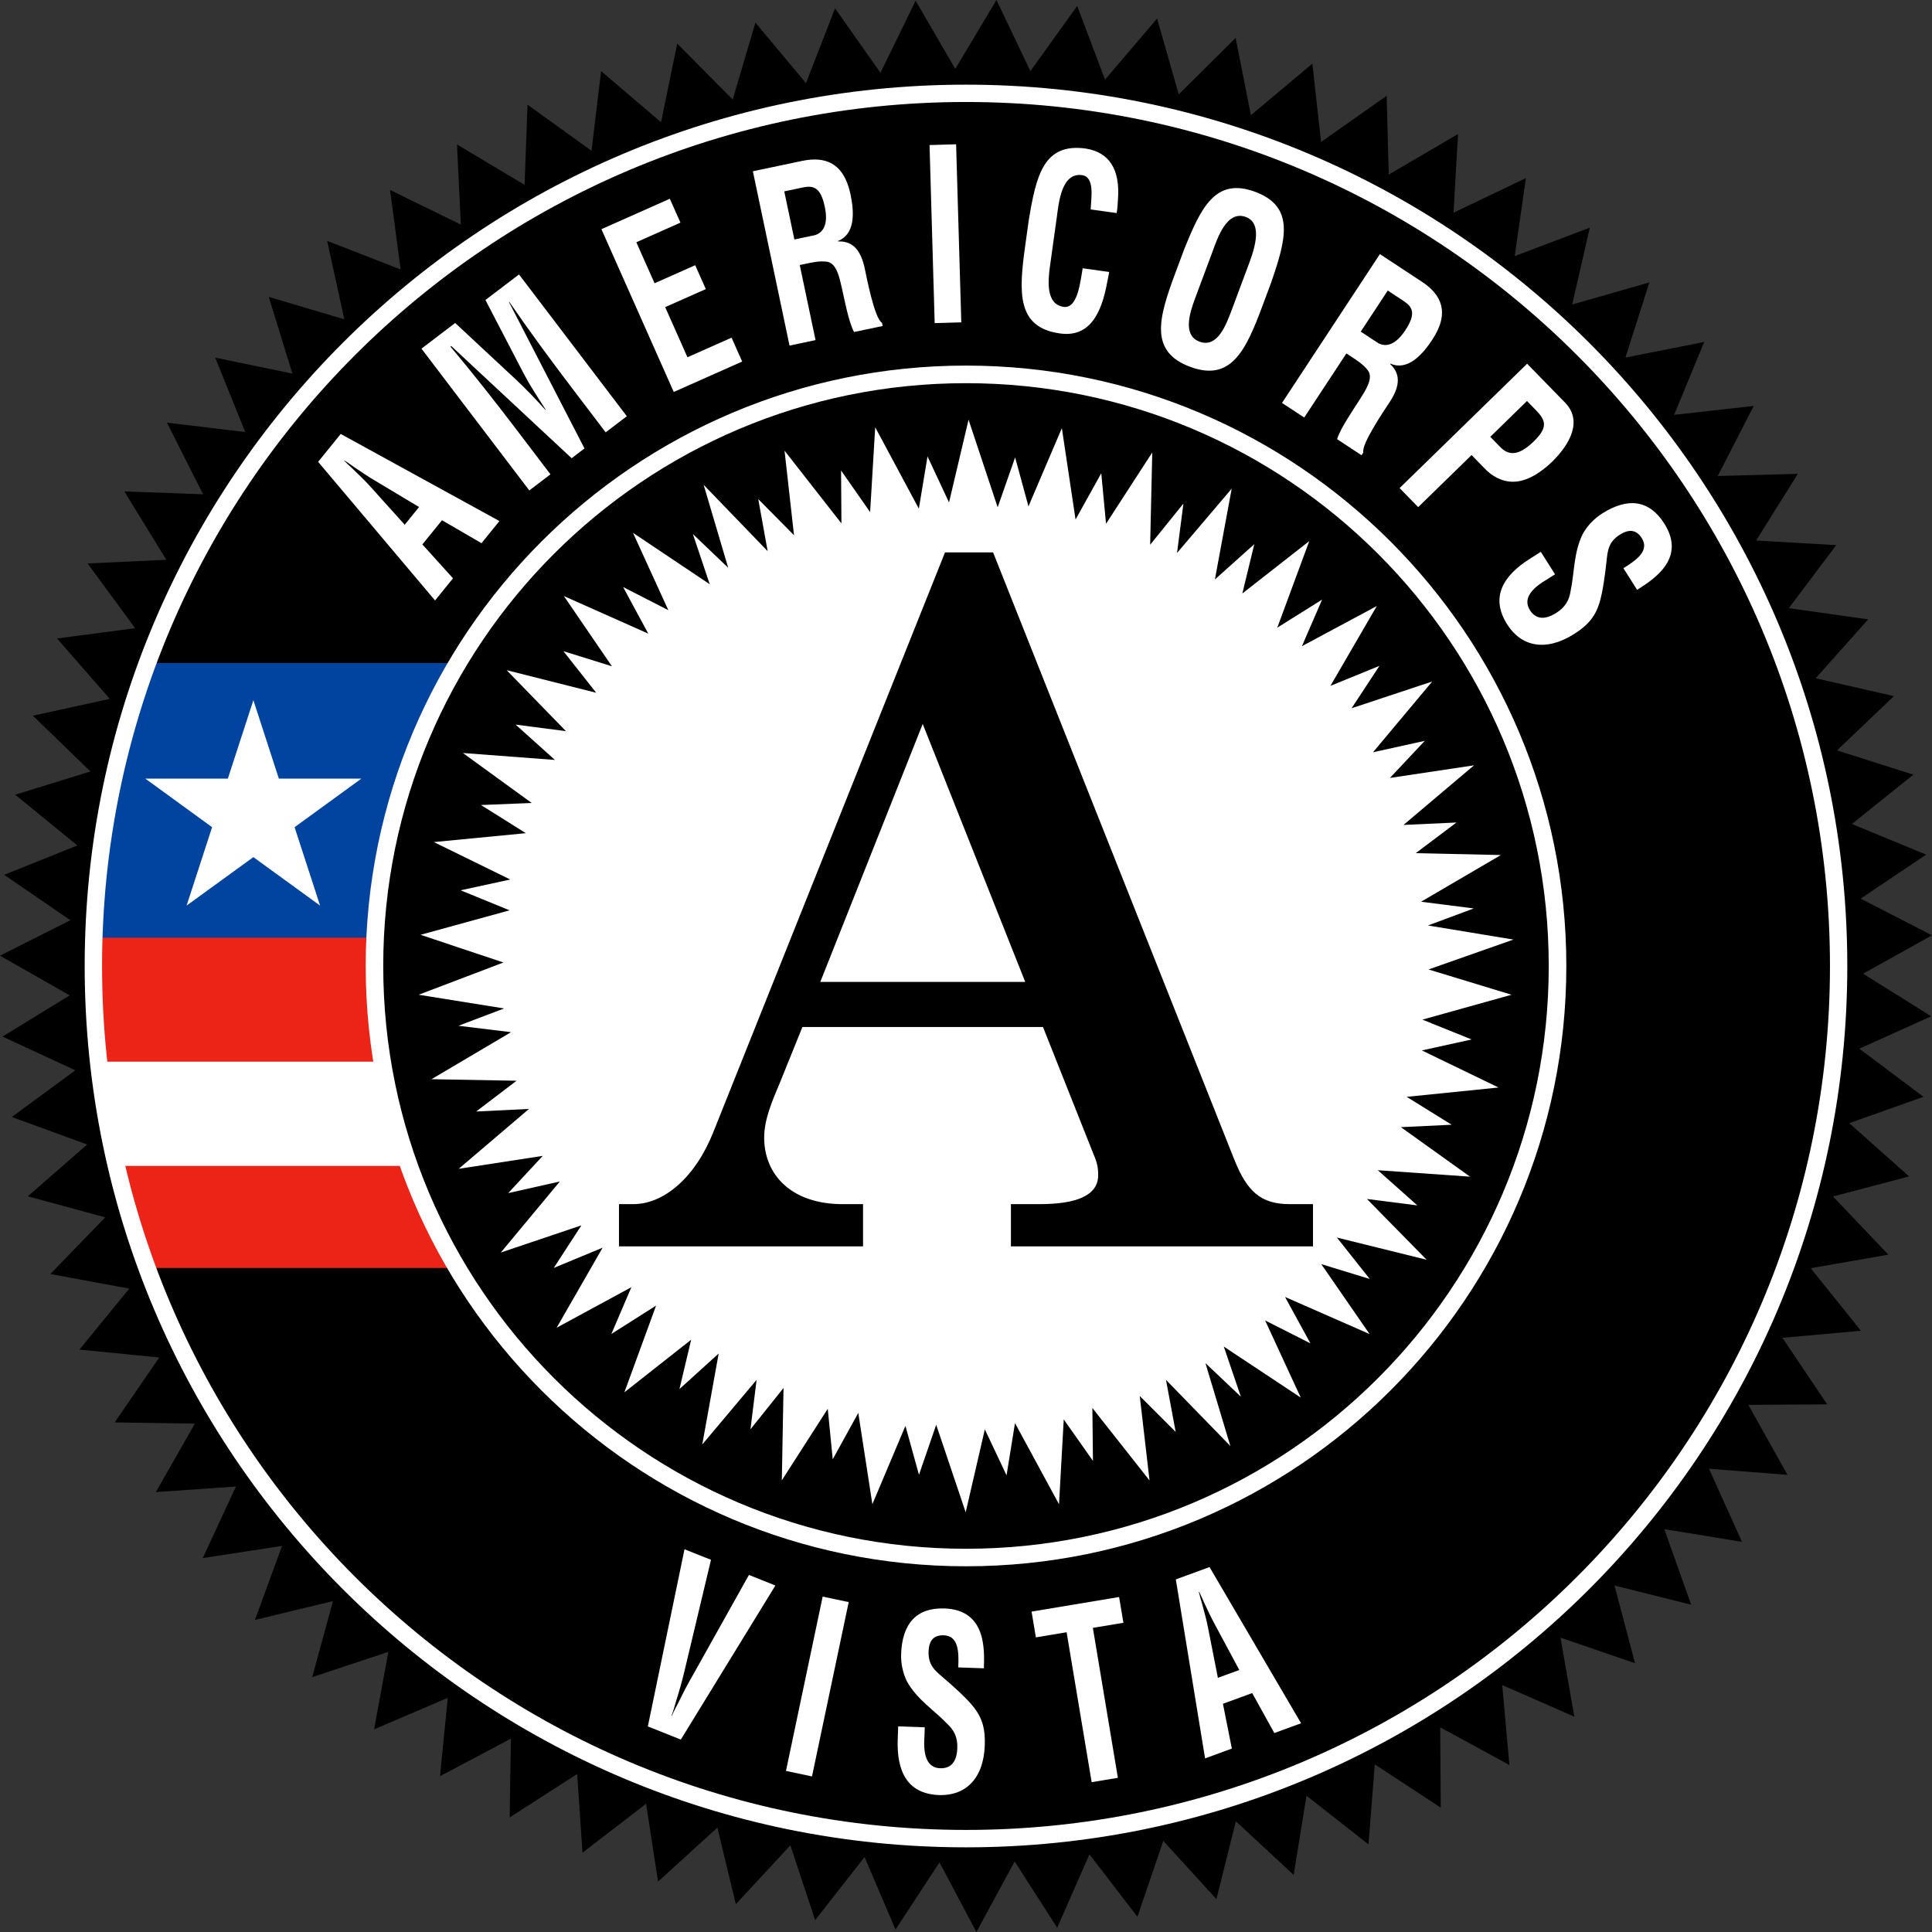 <?xml version="1.0" encoding="UTF-8"?> <svg xmlns="http://www.w3.org/2000/svg" xmlns:cc="http://creativecommons.org/ns#" xmlns:dc="http://purl.org/dc/elements/1.1/" xmlns:rdf="http://www.w3.org/1999/02/22-rdf-syntax-ns#" width="726" height="726" version="1.1" viewBox="0 0 726 726" xml:space="preserve"><rect x="0" y="0" width="726" height="726" fill="#333333" stroke="none"/><title>AmeriCorps VISTA (Volunteers in Service to America) Logo</title> <polyline transform="translate(-472,-137)" points="747.33 174.41 755.87 145.5 774.87 168.25 785.8 140.13 802.86 164.35 816.07 137.27 830.97 162.88 846.45 137 859.2 163.73 876.78 139.23 887.24 166.92 906.81 143.97 914.94 172.46 936.33 151.24 942.06 180.29 965.16 160.91 968.42 190.36 993.07 172.99 993.86 202.6 1019.9 187.36 1018.2 216.93 1045.4 203.92 1041.2 233.23 1069.4 222.55 1062.8 251.42 1091.8 243.13 1082.8 271.36 1112.4 265.5 1101.1 292.89 1131 289.55 1117.5 315.87 1147.6 315.05 1131.9 340.12 1162 341.85 1144.2 365.53 1174 369.75 1154.3 391.87 1183.7 398.59 1162.3 418.98 1191 428.1 1167.9 446.63 1195.8 458.15 1171.2 474.68 1198 488.47 1172.1 502.89 1197.7 518.9 1170.7 531.07 1194.8 549.15 1166.9 559.06 1189.4 579.07 1160.8 586.6 1181.6 608.47 1152.4 613.56 1171.3 637.08 1141.8 639.72 1158.6 664.72 1129 664.92 1143.7 691.22 1114.2 688.91 1126.6 716.39 1097.4 711.61 1107.5 740.01 1078.7 732.8 1086.4 762 1058.4 752.4 1063.6 782.09 1036.5 770.21 1039.2 800.25 1013.2 786.08 1013.4 816.27 988.61 800.01 986.25 830.08 962.95 811.8 958.12 841.54 936.41 821.4 929.1 850.65 909.13 828.76 899.41 857.28 881.38 833.8 869.28 861.4 853.28 836.5 838.91 863 825.04 836.84 808.51 862.07 796.88 834.83 778.31 858.55 769.01 830.43 748.51 852.55 741.58 823.77 719.28 844.06 714.79 814.81 690.9 833.19 688.88 803.63 663.52 819.95 663.98 790.34 637.34 804.46 640.27 775 612.56 786.86 617.94 757.73 589.33 767.22 597.12 738.66 567.8 745.72 577.99 717.91 548.19 722.49 560.66 695.6 530.55 697.7 545.22 671.97 515.09 671.51 531.84 647.11 501.85 644.14 520.58 621.23 490.93 615.74 511.54 594.45 482.45 586.55 504.76 567.08 476.43 556.74 500.31 539.19 472.94 526.53 498.19 511.04 472 496.13 498.44 482.8 473.57 465.74 501.06 454.7 477.71 435.63 506 426.9 484.35 405.94 513.26 399.62 493.43 376.92 522.78 373.06 504.92 348.74 534.5 347.35 518.72 321.66 548.31 322.74 534.74 295.83 564.16 299.35 552.87 271.39 581.88 277.39 572.98 248.56 601.39 256.99 594.94 227.52 622.54 238.26 618.58 208.38 645.18 221.41 643.72 191.28 669.13 206.47 670.22 176.33 694.28 193.66 697.88 163.7 720.4 182.93 726.49 153.38 747.33 174.41"></polyline> <polyline transform="translate(-472,-137)" points="661.18 498.68 629.33 510.8 661.43 515.95 644.28 522.46 664.03 524.87 634.14 542.54 666.11 543.12 650.92 554.68 670.79 553.71 644.37 576.21 675.95 571.35 662.97 585.34 682.38 580.97 660.19 607.67 690.48 597.46 680.09 613.46 698.45 605.85 681.17 635.93 709.26 620.69 701.74 638.27 718.54 627.61 706.63 660.2 731.72 640.43 727.32 658.98 742.06 645.62 735.9 679.79 756.31 655.52 754 674.11 766.43 658.57 765.79 693.28 783.05 666.39 784.92 685.36 794.52 667.94 799.82 702.24 812.24 672.81 817.33 691.19 823.8 672.4 834.88 705.28 842.08 674.13 850.24 691.39 853.41 671.76 869.95 702.26 871.73 670.38 882.71 685.97 882.49 666.09 903.97 693.33 900.29 661.58 913.79 675.08 910.15 655.52 934.34 680.38 924.97 649.22 938.29 661.85 931.87 643.01 960.79 662.18 947.4 633.19 964.42 641.8 954.89 624.37 986.66 638.31 968.5 612.03 986.73 617.61 974.37 602.04 1008.1 610.39 985.67 587.55 1004.6 589.96 989.75 576.74 1024.4 579.16 998.42 560.56 1017.5 559.65 1000.6 549.17 1035.1 545.66 1006.3 531.72 1025 527.61 1006.5 520.15 1040 510.8 1008.8 501.3 1040.7 490.07 1008.6 484.77 1025.8 478.37 1006 475.85 1036 458.3 1004 457.6 1019.3 446.08 999.4 446.99 1025.9 424.59 994.3 429.33 1007.4 415.39 987.94 419.68 1010.2 393.09 979.9 403.14 990.36 387.21 971.95 394.73 989.37 364.73 961.23 379.82 968.82 362.31 951.97 372.86 964 340.32 938.84 360.02 943.34 341.48 928.53 354.75 934.84 320.63 914.3 344.79 916.7 326.24 904.2 341.7 904.99 307.03 887.62 333.82 885.83 314.83 876.17 332.22 871.02 297.89 858.47 327.28 853.46 308.87 846.9 327.63 835.96 294.72 828.62 325.81 820.54 308.51 817.28 328.14 800.88 297.56 798.97 329.44 788.05 313.8 788.19 333.68 766.81 306.35 770.37 338.13 756.93 324.54 760.47 344.12 736.41 319.18 745.64 350.36 732.37 337.68 738.7 356.54 709.86 337.22 723.14 366.29 706.15 357.59 715.6 375.1 683.9 360.99 701.94 387.37 683.72 381.7 696.04 397.33 662.39 388.84 684.67 411.75 665.75 409.29 680.54 422.57 645.94 419.96 671.8 438.74 652.74 439.51 669.6 450.09 635.04 453.43 663.74 467.5 645.09 471.55 663.48 479.08 630.03 488.28 661.18 498.68" fill="#fff"></polyline> <path d="m373.18 207.57 90.709 228.35c4.705 11.637 9.721 16.57 20.795 16.57h8.707v15.861h-113.51v-15.861h10.705c13.729 0 22.084-3.141 22.084-10.91 0-3.527-0.65-5.291-1.986-8.449l-18.756-47.215h-90.398l-8.681 21.475c-2.701 6.334-5.692 13.371-5.692 20.08 0 14.109 10.371 25.02 29.455 25.02h7.702v15.861h-91.714v-15.861h5.329c11.728 0 23.443-10.225 30.138-27.117l87.05-217.8h18.062zm-26.446 64.471-38.484 96.932h77.001l-38.517-96.932"></path> <path d="m38.044 396.97c1.548 14.658 3.894 29.064 7.071 43.135h107.56c-4.649-13.852-8.098-28.283-10.37-43.135h-104.26" fill="#fff"></path> <path d="m170.88 249.15h-113.96c-12.577 33.034-19.873 68.542-21.073 105.57h103.4c1.799-38.368 13.017-74.309 31.634-105.57" fill="#00449f"></path> <polyline transform="translate(-472,-137)" points="526.62 429.59 557.62 429.59 567.21 400.11 576.79 429.59 607.79 429.59 582.7 447.84 592.28 477.3 567.21 459.09 542.12 477.3 551.7 447.84 526.62 429.59" fill="#fff"></polyline> <path d="m139.26 362.82c0-0.697 0.049-1.4 0.055-2.098 0.024-2.818 0.234-5.587 0.368-8.373h-103.07c-0.091 2.786-0.225 5.566-0.244 8.373-6e-3 0.697-0.055 1.4-0.055 2.098 0 12.222 0.789 24.269 2.162 36.14h103.92c-1.979-11.777-3.13-23.836-3.13-36.14" fill="#ec2418"></path> <path d="m56.71 476.46h114c-7.375-12.094-13.578-24.932-18.546-38.338h-107.59c3.251 13.102 7.284 25.916 12.133 38.338" fill="#ec2418"></path><g fill="#fff"> <path d="m363 137.38c-124.59 0-225.58 101.04-225.58 225.62 0 124.6 100.99 225.57 225.58 225.57 124.58 0 225.59-100.97 225.59-225.57 0-124.58-101.01-225.62-225.59-225.62zm0 444.61c-120.94 0-218.99-98.029-218.99-218.99 0-120.95 98.05-219.01 218.99-219.01 120.94 0 218.98 98.06 218.98 219.01 0 120.96-98.04 218.99-218.98 218.99z"></path> <path d="m363 31.815c-182.9 0-331.18 148.26-331.18 331.18 0 182.9 148.28 331.19 331.18 331.19 182.91 0 331.17-148.29 331.17-331.19 0-182.92-148.26-331.18-331.17-331.18zm0 655.83c-179.3 0-324.65-145.36-324.65-324.65 0-179.31 145.35-324.67 324.65-324.67 179.29 0 324.66 145.36 324.66 324.67 0 179.29-145.37 324.65-324.66 324.65z"></path> <path d="m163.48 225.64-43.934-52.093 8.49-10.477 59.637 32.73-6.741 8.317-14.839-8.625-7.374 9.091 11.505 12.735zm-11.396-28.456 5.391-6.656-16.471-9.867c-2.739-1.579-5.232-3.322-7.837-5.071-1.222-0.896-2.493-1.743-3.691-2.531l-0.088 0.111c1.02 1.008 2.109 2.077 3.243 3.088 2.244 2.188 4.465 4.266 6.574 6.624l12.879 14.303"></path> <path d="m206.85 178.24-7.951 6.05-40.523-53.279 12.671-9.639 23.068 21.483c3.759 3.53 7.348 7.304 10.825 11.165l0.111-0.085c-3.601-5.561-6.018-9.328-8.098-13.239l-14.537-27.967 12.615-9.595 40.518 53.279-7.954 6.05-12.747-16.764c-8.051-10.585-15.932-21.302-23.47-32.273l-0.117 0.085 28.377 55.002-4.831 3.677-45.252-42.167-0.287 0.217c8.563 10.195 16.784 20.651 24.835 31.236l12.747 16.764"></path> <polyline transform="translate(-472,-137)" points="725.18 284.29 698 223.12 723.71 211.69 727.69 220.66 711.12 228.03 717.97 243.44 733.24 236.66 737.23 245.63 721.96 252.41 730.33 271.25 746.9 263.89 750.89 272.86 725.18 284.29"></polyline> <path d="m300.53 99.596 5.93 28.207-9.776 2.057-13.772-65.502 18.51-3.894c8.458-1.775 15.659 0.542 18.188 12.592 1.509 7.163 1.62 14.982-4.708 17.499l0.035 0.176c5.997-0.258 8.722 4.002 10.046 10.289 0.568 2.71 3.668 18.835 6.442 20.259l0.261 1.225-10.758 2.259c-2.074-3.94-3.551-12.021-4.541-16.371-0.908-4.005-1.998-9.521-5.613-10.037-2.856-0.404-5.704 0.287-8.496 0.873l-1.746 0.369zm-2.022-9.606 7.693-1.617c3.158-0.938 5.121-4.087 3.741-10.635-1.538-7.339-4.245-8.045-7.969-7.356l-7.266 1.529 3.8 18.079"></path> <polyline transform="translate(-472,-137)" points="823.23 258.42 821.3 191.51 831.28 191.22 833.23 258.13 823.23 258.42"></polyline> <path d="m416.82 102.2c-0.246 1.225-0.504 2.543-0.744 3.768-2.18 12.044-6.727 20.871-17.76 19.333-16.266-2.262-15.527-15.316-13.061-32.994l1.312-9.457c2.777-16.828 5.584-29.229 21.428-27.023 8.812 1.406 12.973 7.755 12.105 19.166-0.094 1.699-0.182 3.398-0.492 5.068l-9.756-1.359c0.164-4.301 1.623-12.208-3.246-12.888-7.781-1.081-8.76 10.585-9.475 15.712l-2.561 18.387c-0.762 5.479-1.652 14.458 5.139 15.404 5.443 0.756 6.334-10.295 7.137-14.508l9.973 1.392"></path> <path d="m444.93 93.839c6.357-15.823 11.783-27.325 26.771-21.741 14.982 5.584 11.561 17.836 6.012 33.955l-3.334 8.95c-6.234 16.726-11.783 28.564-27.17 22.831-15.393-5.736-11.842-18.319-5.613-35.048zm4.119 18.393c-1.928 5.186-4.74 13.758 1.676 16.148 6.697 2.493 9.973-6.097 12.211-12.117l5.982-16.055c1.875-5.019 6.217-16.066-0.744-18.659-7.354-2.742-10.834 8.438-12.645 13.286l-6.481 17.396"></path> <path d="m505.94 132.82-15.844 24.082-8.35-5.49 36.785-55.925 15.803 10.4c7.219 4.746 10.652 11.49 3.879 21.776-4.019 6.117-9.492 11.707-15.732 8.988l-0.1 0.146c4.412 4.078 3.305 9.012-0.234 14.379-1.518 2.312-10.775 15.873-9.826 18.847l-0.691 1.043-9.188-6.038c1.342-4.248 6.035-10.989 8.426-14.76 2.197-3.466 5.35-8.127 3.17-11.051-1.723-2.314-4.225-3.85-6.604-5.42l-1.494-0.979zm5.396-8.203 6.557 4.315c2.894 1.582 6.516 0.759 10.189-4.834 4.119-6.261 2.719-8.681-0.393-10.834l-6.199-4.084-10.154 15.437"></path> <path d="m525.94 183.41 47.918-46.731 14.256 14.616c6.686 6.85 1.828 15.674-4.881 22.219-4.084 3.987-9.539 7.603-14.859 7.512-4.43-0.067-8.074-2.399-10.705-5.221l-4.682-4.805-20.068 19.564zm34.072-19.263 3.738 3.832c3.041 3.117 6.744 3.592 12.562-2.077 5.49-5.356 4.629-7.904 0.686-11.941l-3.188-3.275-13.799 13.462"></path> <path d="m610.04 213.51c5.092-3.135 9.838-6.647 6.902-11.294-1.799-2.836-4.377-3.738-8.227-1.307-4.295 2.719-4.588 5.944-5.016 9.935-0.434 4.16-1.412 11.959-2.789 16.128-1.711 5.142-4.535 8.194-9.434 11.294-10.711 6.776-19.881 4.635-25.107-3.63-6.416-10.137-1.617-18.243 8.49-24.639l4.143-2.625 5.35 8.449-3.322 2.098c-5.613 3.302-8.771 7.16-6.141 11.323 2.256 3.56 5.66 3.771 9.955 1.052 3.316-2.103 4.822-4.74 5.332-8.106 1.512-7.125 1.125-14.572 4.611-21.589 1.688-3.009 4.277-5.751 7.295-7.661 9.656-6.108 17.684-5.104 23.338 3.826 8.514 13.456-4.682 21.302-10.23 24.891l-5.15-8.145"></path> <path d="m281.43 591.83 9.942 3.967-35.531 57.898-12.399-4.943 13.778-66.574 9.954 3.965-10.066 42.211c-0.859 3.689-1.95 7.385-3.106 11.057-0.524 1.709-0.955 3.559-1.65 5.303l0.136 0.047c0.69-1.744 1.65-3.371 2.446-4.979 1.686-3.461 3.441-6.891 5.357-10.166l21.139-37.785"></path> <polyline transform="translate(-472,-137)" points="767.35 802.47 781.14 736.97 790.92 739.03 777.13 804.54 767.35 802.47"></polyline> <path d="m360.09 626.57c0.276-5.965 0.06-11.871-5.434-12.061-3.359-0.123-5.558 1.498-5.717 6.049-0.177 5.086 2.322 7.131 5.369 9.748 3.194 2.693 9.081 7.908 11.745 11.396 3.283 4.309 4.202 8.357 4.002 14.152-0.441 12.664-7.385 19.029-17.156 18.688-11.992-0.424-15.977-8.959-15.559-20.91l0.178-4.902 9.988 0.348-0.141 3.93c-0.442 6.506 0.961 11.279 5.887 11.457 4.209 0.152 6.307-2.547 6.483-7.633 0.136-3.918-1.196-6.641-3.689-8.963-5.026-5.269-11.392-9.152-15.217-15.996-1.538-3.088-2.339-6.777-2.21-10.336 0.4-11.424 5.758-17.486 16.318-17.115 15.906 0.564 14.94 15.889 14.781 22.49l-9.63-0.342"></path> <polyline transform="translate(-472,-137)" points="859.64 742.6 892.53 737.12 894.15 746.8 882.67 748.71 892.07 805.06 882.22 806.7 872.81 750.36 861.26 752.29 859.64 742.6"></polyline> <path d="m452.84 660.76-10.997-67.258 12.671-4.637 34.399 58.688-10.054 3.684-8.31-15.018-10.997 4.019 3.347 16.832zm4.815-30.275 8.044-2.939-9.081-16.928c-1.539-2.764-2.782-5.539-4.126-8.369-0.589-1.402-1.243-2.781-1.868-4.072l-0.136 0.047c0.36 1.391 0.743 2.865 1.196 4.314 0.808 3.035 1.65 5.959 2.252 9.064l3.719 18.883"></path> </g></svg> 